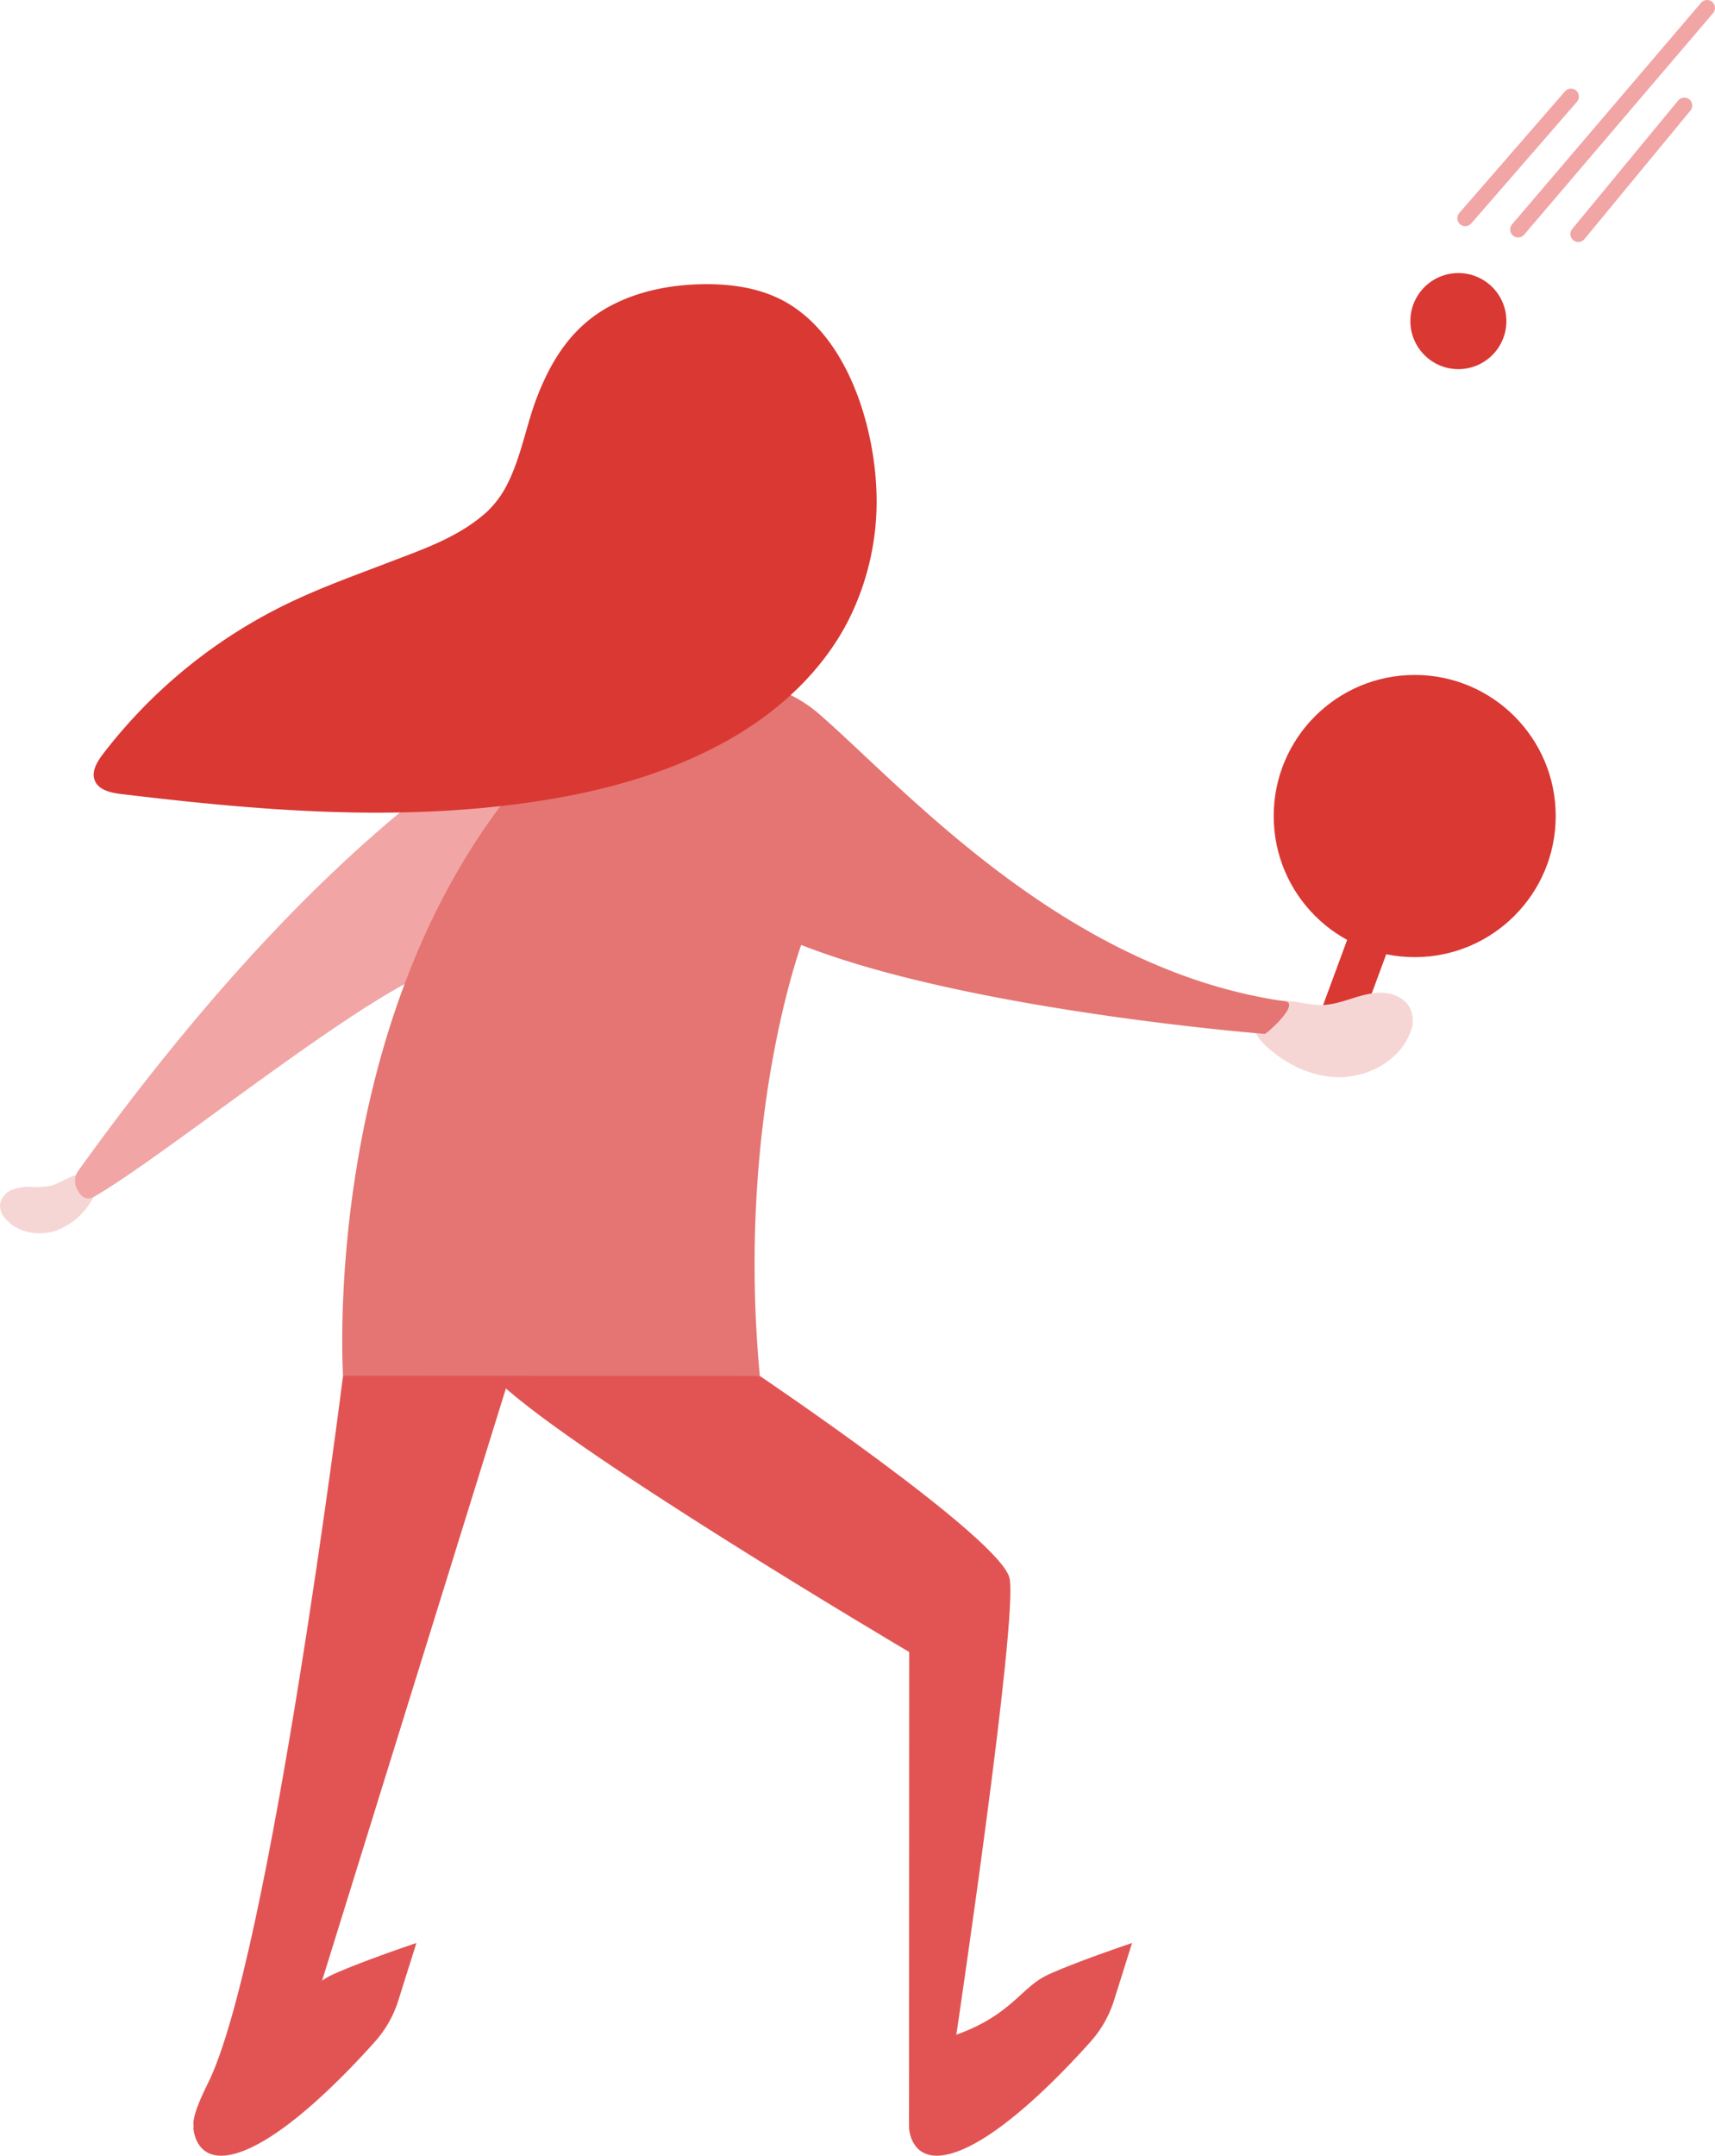 <svg viewBox="0 0 648.39 814.53" xmlns="http://www.w3.org/2000/svg"><path d="m129.69 519.83s-27.69 220.47-51.09 267.35 35.72-13 36.84-18.41l80.61-259.54z" fill="#e25454"/><circle cx="534.86" cy="308.34" fill="#d93833" r="53.31"/><path d="m487.81 357.3h52.21v15.74h-52.21z" fill="#d93833" transform="matrix(.346 -.938 .938 .346 -6.43 721.11)"/><path d="m33.92 444.36c-4.78-2.37-9.9 2.28-14.28 3.53a26.65 26.65 0 0 1 -7.47.58 19.41 19.41 0 0 0 -7.4 1 7.24 7.24 0 0 0 -4.72 5.4 7 7 0 0 0 1.57 5.08c4.5 5.86 13 7.32 19.72 5a26.15 26.15 0 0 0 13.11-11c1.85-3.05 3.42-7.63-.53-9.59z" fill="#f6d6d4"/><path d="m475.8 381c6.3-5.92 16.43-1.11 23.81-1.24 4.06-.07 8-1.39 11.87-2.6s7.9-2.32 11.95-2 8.18 2.46 9.85 6.16a11.36 11.36 0 0 1 0 8.63c-4.28 11.27-16.8 17.53-28.28 17.05-9.43-.41-18.42-4.76-25.53-11-4.29-3.7-8.87-10.07-3.67-15z" fill="#f6d6d4"/><path d="m228.32 255.62c-32.76 18.23-102.75 53.29-198.65 186.64a6.59 6.59 0 0 0 -.87 6.29c1.13 2.75 3.25 5.67 6.92 3.55 30.28-17.53 116.07-88.45 136.56-87.31 10.22.56 40.11-64.69 59.44-96.71 3.37-5.58 2.28-15.63-3.4-12.46z" fill="#f2a5a5"/><g fill="#e25454"><path d="m287.26 519.9s91.06 61.33 94.41 76.4-20.1 172.47-20.1 172.47l-17.9 35.16.07-179.72s-134-79.14-157.42-104.31 100.94 0 100.94 0z"/><path d="m343.67 803.93s.6 18.42 23.49 6.7c16.33-8.37 35.52-28.4 45.15-39.18a42.36 42.36 0 0 0 8.84-15.54l6.85-21.75s-20.93 7-31.81 12-14.19 16.75-39.64 24.28z"/><path d="m73.11 803.93s.6 18.42 23.48 6.7c16.34-8.37 35.52-28.4 45.16-39.18a42.34 42.34 0 0 0 8.83-15.54l6.85-21.75s-20.93 7-31.81 12-14.19 16.75-39.62 24.28z"/></g><path d="m276.57 257.51a50 50 0 0 1 33 12.18c31.65 27.4 92.41 96.72 176.29 108.66 6.11.87-8 13.23-7.76 12.3 0 0-112.28-8.81-175.18-33.61 0 0-24.66 66.8-15.65 162.86l-157.57-.07s-11.51-175.1 104.84-260.21c2.73-2.01 25.14-2.04 42.03-2.11z" fill="#e47572"/><path d="m191.92 182.68c5.06-10 7.09-22.06 10.91-32.1 5.67-14.89 13.81-27.62 28.3-35.18 10.41-5.44 22.25-7.76 34-8s23.64 1.52 33.51 7.67c21.61 13.46 31.25 44.25 32.6 68.25a100 100 0 0 1 -10.45 51c-9.8 19.16-26 34.13-44.49 44.75-27.26 15.62-58.89 22.58-89.87 25.81-47.07 4.91-93.84.78-140.62-4.86-3.94-.47-8.61-1.49-10-5.19-1.31-3.39.93-7.05 3.14-9.94a194.69 194.69 0 0 1 69-56.45c12.64-6.16 25.89-10.91 39-15.93s26.47-9.53 37-19a36.7 36.7 0 0 0 7.97-10.83z" fill="#d93833"/><circle cx="551.37" cy="121.33" fill="#d93833" r="18.15"/><path d="m573.95 86.72 71.44-83.72" fill="none" stroke="#f2a5a5" stroke-linecap="round" stroke-miterlimit="10" stroke-width="6"/><path d="m553.97 82.46 39.97-45.97" fill="none" stroke="#f2a5a5" stroke-linecap="round" stroke-miterlimit="10" stroke-width="6"/><path d="m596.71 88.44 40.07-48.56" fill="none" stroke="#f2a5a5" stroke-linecap="round" stroke-miterlimit="10" stroke-width="6"/></svg>